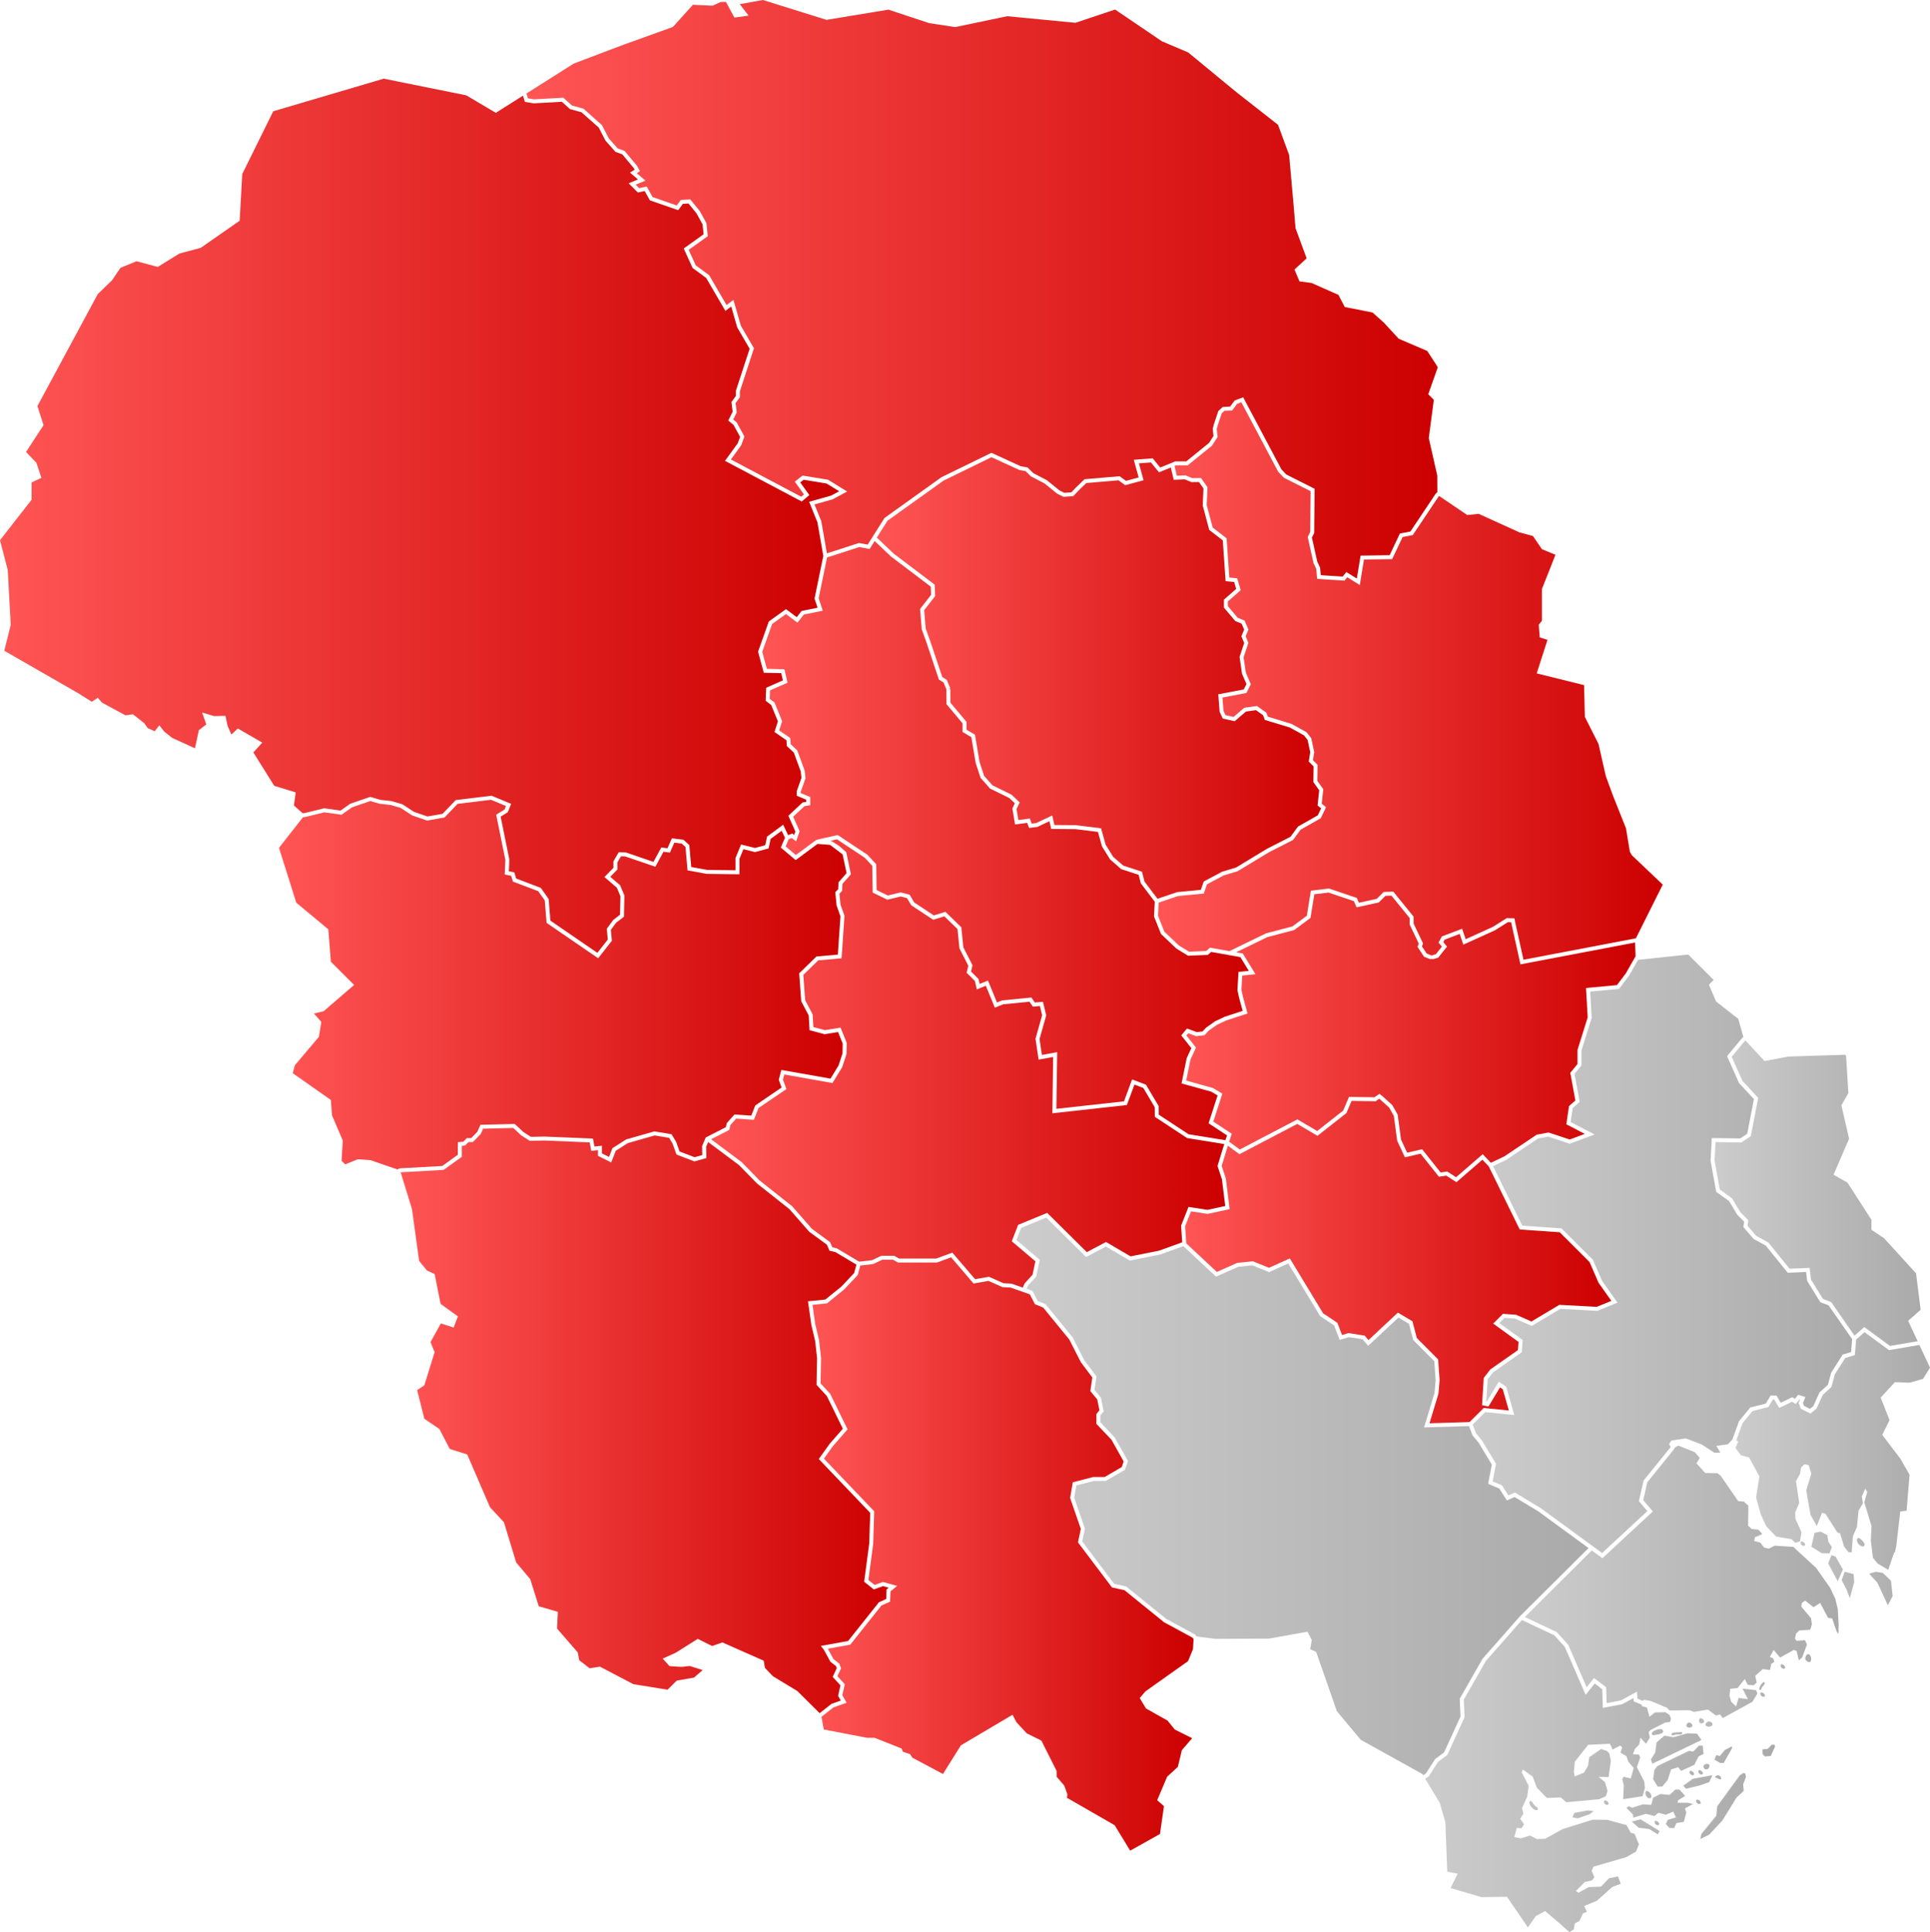 <?xml version="1.0" encoding="UTF-8" standalone="no"?>
<!-- Generator: NordNordWest -->

<svg
   version="1.1"
   id="Vestfold_og_Telemark"
   x="0px"
   y="0px"
   width="728.033"
   height="729.021"
   viewBox="0 0 728.033 729.021"
   enable-background="new 0 0 964.552 795.71"
   xml:space="preserve"
   sodipodi:docname="Øvre Telemark.svg"
   inkscape:version="1.1.2 (b8e25be833, 2022-02-05)"
   xmlns:inkscape="http://www.inkscape.org/namespaces/inkscape"
   xmlns:sodipodi="http://sodipodi.sourceforge.net/DTD/sodipodi-0.dtd"
   xmlns:xlink="http://www.w3.org/1999/xlink"
   xmlns="http://www.w3.org/2000/svg"
   xmlns:svg="http://www.w3.org/2000/svg"
   xmlns:rdf="http://www.w3.org/1999/02/22-rdf-syntax-ns#"
   xmlns:cc="http://creativecommons.org/ns#"
   xmlns:dc="http://purl.org/dc/elements/1.1/"><defs
   id="defs165"><linearGradient
     id="Gray"><stop
       id="stop955"
       offset="0"
       style="stop-color:#ccc;stop-opacity:1;" /><stop
       id="stop957"
       offset="1"
       style="stop-color:#aaa;stop-opacity:1;" /></linearGradient><linearGradient
     id="Red"><stop
       style="stop-color:#f55;stop-opacity:1;"
       offset="0"
       id="stop76788" /><stop
       style="stop-color:#c00;stop-opacity:1;"
       offset="1"
       id="stop76790" /></linearGradient><linearGradient
     inkscape:collect="always"
     xlink:href="#Gray"
     id="linearGradient1151"
     gradientUnits="userSpaceOnUse" /><linearGradient
     inkscape:collect="always"
     xlink:href="#Gray"
     id="linearGradient1153"
     x1="578.803"
     y1="701.428"
     x2="710.814"
     y2="701.428"
     gradientUnits="userSpaceOnUse" /><linearGradient
     inkscape:collect="always"
     xlink:href="#Gray"
     id="linearGradient1155"
     x1="616.4"
     y1="629.722"
     x2="734.783"
     y2="629.722"
     gradientUnits="userSpaceOnUse" /><linearGradient
     inkscape:collect="always"
     xlink:href="#Gray"
     id="linearGradient1159"
     x1="695.836"
     y1="585.419"
     x2="769.242"
     y2="585.419"
     gradientUnits="userSpaceOnUse" /><linearGradient
     inkscape:collect="always"
     xlink:href="#Gray"
     id="linearGradient1161"
     x1="687.977"
     y1="481.484"
     x2="765.703"
     y2="481.484"
     gradientUnits="userSpaceOnUse" /><linearGradient
     inkscape:collect="always"
     xlink:href="#Gray"
     id="linearGradient1163"
     x1="596.732"
     y1="504.34"
     x2="739.873"
     y2="504.34"
     gradientUnits="userSpaceOnUse" /><linearGradient
     inkscape:collect="always"
     xlink:href="#Red"
     id="linearGradient1175"
     x1="347.693"
     y1="617.603"
     x2="491.457"
     y2="617.603"
     gradientUnits="userSpaceOnUse" /><linearGradient
     inkscape:collect="always"
     xlink:href="#Red"
     id="linearGradient1177"
     x1="488.252"
     y1="507.062"
     x2="649.035"
     y2="507.062"
     gradientUnits="userSpaceOnUse" /><linearGradient
     inkscape:collect="always"
     xlink:href="#Gray"
     id="linearGradient1179"
     x1="424.648"
     y1="595.88"
     x2="640.434"
     y2="595.88"
     gradientUnits="userSpaceOnUse" /><linearGradient
     inkscape:collect="always"
     xlink:href="#Red"
     id="linearGradient1181"
     x1="371.955"
     y1="287.106"
     x2="539.561"
     y2="287.106"
     gradientUnits="userSpaceOnUse" /><linearGradient
     inkscape:collect="always"
     xlink:href="#Red"
     id="linearGradient1183"
     x1="41.209"
     y1="225.899"
     x2="357.766"
     y2="225.899"
     gradientUnits="userSpaceOnUse" /><linearGradient
     inkscape:collect="always"
     xlink:href="#Red"
     id="linearGradient1185"
     x1="146.461"
     y1="402.797"
     x2="360.561"
     y2="402.797"
     gradientUnits="userSpaceOnUse" /><linearGradient
     inkscape:collect="always"
     xlink:href="#Red"
     id="linearGradient1187"
     x1="488.662"
     y1="421.757"
     x2="658.189"
     y2="421.757"
     gradientUnits="userSpaceOnUse" /><linearGradient
     inkscape:collect="always"
     xlink:href="#Red"
     id="linearGradient1189"
     x1="478.037"
     y1="288.236"
     x2="668.441"
     y2="288.236"
     gradientUnits="userSpaceOnUse" /><linearGradient
     inkscape:collect="always"
     xlink:href="#Red"
     id="linearGradient1191"
     x1="328.736"
     y1="348.466"
     x2="512.283"
     y2="348.466"
     gradientUnits="userSpaceOnUse" /><linearGradient
     inkscape:collect="always"
     xlink:href="#Red"
     id="linearGradient1193"
     x1="309.424"
     y1="432.536"
     x2="503.393"
     y2="432.536"
     gradientUnits="userSpaceOnUse" /><linearGradient
     inkscape:collect="always"
     xlink:href="#Red"
     id="linearGradient1195"
     x1="192.34"
     y1="567.264"
     x2="376.434"
     y2="567.264"
     gradientUnits="userSpaceOnUse" /><linearGradient
     inkscape:collect="always"
     xlink:href="#Red"
     id="linearGradient1197"
     x1="239.793"
     y1="140.443"
     x2="583.58"
     y2="140.443"
     gradientUnits="userSpaceOnUse" /></defs><sodipodi:namedview
   pagecolor="#ffffff"
   bordercolor="#666666"
   borderopacity="1"
   objecttolerance="10"
   gridtolerance="10"
   guidetolerance="10"
   inkscape:pageopacity="0"
   inkscape:pageshadow="2"
   inkscape:window-width="1920"
   inkscape:window-height="991"
   id="namedview163"
   showgrid="false"
   inkscape:zoom="0.83888447"
   inkscape:cx="511.98945"
   inkscape:cy="364.1741"
   inkscape:window-x="-9"
   inkscape:window-y="-9"
   inkscape:window-maximized="1"
   inkscape:current-layer="layer4"
   fit-margin-top="0"
   fit-margin-left="0"
   fit-margin-right="0"
   fit-margin-bottom="0"
   inkscape:pagecheckerboard="0" />
















































































<g
   inkscape:groupmode="layer"
   id="layer4"
   inkscape:label="MAIN"
   style="display:inline;opacity:1"
   transform="translate(-41.209,-31.309)"><g
     transform="matrix(1.284,0,0,1.284,-21.592,-328.901)"
     id="layer1"
     inkscape:label="Layer 1"
     style="fill:url(#linearGradient1151);fill-opacity:1" /><path
     style="display:inline;opacity:1;fill:url(#linearGradient1153);fill-opacity:1;stroke:none;stroke-width:1px;stroke-linecap:butt;stroke-linejoin:miter;stroke-opacity:1"
     d="m 615.303,642.525 -13.646,15.5 -8.293,14.549 0.295,6.627 -6.521,14.256 -3.451,2.549 -3.537,5.529 -1.346,0.832 5.529,9.174 2.098,7.346 0.705,18.568 3.943,0.773 -2.699,5.398 11.695,3.447 9.596,-0.148 7.887,11.549 2.971,-4.262 3.535,-1.891 5.648,4.805 3.555,3.203 1.615,-1.129 0.387,-2.242 1.732,-0.885 1.309,-2.861 1.496,-0.643 -1.01,-2.188 4.74,-1.924 5.91,-5.262 3.127,-1.172 -1.033,-2.783 -3.375,0.719 -3.057,3.148 -4.57,0.158 -3.91,2.129 -0.963,-0.662 3.398,-3.41 2.68,-0.564 0.895,-1.205 -1.021,-2.432 0.645,-1.545 12.428,-3.607 3.678,-2.119 1.074,-2.734 -1.658,-3.945 -1.422,-0.416 -1.625,-2.879 -7.225,-1.984 -5.516,-0.047 -11.371,3.562 -6.557,3.635 -3.164,0.107 -2.508,-1.318 -3.6,1.066 -2.369,-0.51 0.936,-3.443 1.77,0.174 1,-1.562 -1.479,-2.057 1.219,-1.922 -0.541,-2.104 1.963,-4.293 0.559,-4.139 -2.645,-5.07 0.436,-1.072 3.727,2.695 1.562,4.178 3.768,3.863 5.271,-0.184 2.055,1.809 12.4,-1.139 2.537,-1.137 0.631,-2.014 -0.932,-3.258 -2.42,-2.029 3.76,0.092 0.836,-6.125 -0.566,-2.803 -0.85,-0.904 -2.258,-0.752 -4.465,3.094 -0.473,3.299 -1.551,2.521 -3.473,1.414 -0.297,-1.752 0.336,-3.783 5.061,-6.389 8.191,-0.402 1.018,2.199 2.879,-1.51 0.729,0.678 -0.637,2.016 2.279,1.334 0.652,1.977 2.055,2.488 -1.119,3.904 -2.732,-0.645 -0.455,0.945 0.562,2.289 -0.238,5.25 7.346,-1.141 0.877,-3.219 -0.275,-2.336 -2.756,-5.404 1.26,-3.705 -0.504,-1.035 -2.236,-0.148 0.748,-2.033 1.592,-1.584 0.49,-2.602 2.074,2.289 1.443,-2.279 -0.428,-2.105 0.568,-0.719 5.604,-2.883 1.879,-0.234 0.369,-1.229 -0.539,-1.379 -1.588,-1.096 -3.938,0.113 -2.076,1.631 -0.936,-3.498 -1.898,-0.508 -0.105,-0.566 -2.984,-1.248 -0.096,-1.229 -4.268,2.316 -7.289,1.377 -0.217,-7.041 -2.838,-2.156 -3.428,4.246 -7.848,-18.047 -3.961,-4.387 z m 63.084,38.66 c -0.124,-0.008 -0.244,0.011 -0.354,0.06 -0.475,0.217 -0.863,1.038 -0.561,1.465 0.393,0.555 1.599,0.464 2.039,-0.055 0.2,-0.236 0.067,-0.677 -0.127,-0.918 -0.226,-0.28 -0.627,-0.53 -0.998,-0.553 z m -10.85,2.482 c -0.864,-0.028 -2.032,0.406 -2.674,0.844 -0.355,0.242 -0.739,0.798 -0.533,1.176 0.197,0.362 0.814,0.248 1.221,0.182 1.121,-0.183 3.33,-0.454 3.035,-1.551 -0.121,-0.45 -0.53,-0.633 -1.049,-0.65 z m 7.719,1.127 c -0.284,-0.009 -0.624,0.044 -0.857,0.06 -0.935,0.065 -2.818,-0.04 -2.668,0.885 0.092,0.567 1.154,0.074 1.723,-0.002 0.795,-0.106 2.357,0.173 2.324,-0.629 -0.01,-0.234 -0.237,-0.305 -0.521,-0.314 z m 2.424,0.471 -5.229,1.467 -3.42,-0.592 -2.961,2.568 -0.457,3.771 -1.662,2.641 0.521,1.635 18.57,-8.986 -1.725,-2.402 z m 32.875,4.266 -1.057,0.041 -1.469,1.574 -1.99,0.182 0.066,1.754 0.854,0.916 2.219,-0.186 1.637,-3.586 z m -27.082,0.344 -1.408,0.045 -2.094,2.189 -1.729,-0.195 -11.857,5.721 -1.121,1.438 -0.465,3.541 1.74,2.764 1.756,-0.062 2.02,-2.531 1.271,-3.922 2.672,-0.799 1.1,1.371 4.967,-2.279 1.645,-3.24 1.852,-0.877 z m 11.033,0.301 -2.662,1.385 -1.893,2.275 -1.324,-0.369 -0.682,1.748 2.17,1.242 1.314,-0.045 3.18,-5.582 z m -9.322,6.607 c -0.495,-0.002 -1.057,0.232 -1.303,0.584 -0.239,0.343 -0.048,0.942 0.256,1.229 0.3,0.283 0.872,0.398 1.223,0.182 0.51,-0.315 0.945,-1.251 0.559,-1.709 -0.166,-0.197 -0.438,-0.284 -0.734,-0.285 z m -2.877,2.371 c -0.12,-0.002 -0.232,0.031 -0.322,0.109 -0.316,0.274 -0.048,0.942 0.256,1.229 0.3,0.283 0.93,0.471 1.223,0.182 0.22,-0.217 0.067,-0.677 -0.127,-0.918 -0.226,-0.28 -0.669,-0.595 -1.029,-0.602 z m -3.32,0.264 c -0.12,-0.002 -0.23,0.031 -0.32,0.109 -0.316,0.274 -0.048,0.94 0.256,1.227 0.3,0.283 0.93,0.473 1.223,0.184 0.22,-0.217 0.067,-0.679 -0.127,-0.92 -0.226,-0.28 -0.671,-0.593 -1.031,-0.6 z m 19.748,0.857 -1.26,0.871 -8.51,11.682 -0.344,3.539 -5.627,6.879 -0.396,1.902 3.344,-1.65 4.971,-5.33 5.328,-8.65 2.725,-2.557 -0.201,-2.465 1.072,-2.85 -0.281,-1.281 z m -9.525,0.777 c -0.12,-0.002 -0.233,0.029 -0.324,0.107 -0.319,0.274 -1.446,0.678 -0.059,0.965 0.403,0.083 1.135,0.794 1.539,0.445 0.234,-0.202 0.067,-0.677 -0.127,-0.918 -0.226,-0.28 -0.668,-0.593 -1.029,-0.6 z m -2.057,0.018 -7.428,1.383 -3.549,2.568 1,1.16 5.295,-1.275 3.479,-1.238 z m -13.891,5.361 -2.273,2.078 -3.416,-0.352 -2.764,1.387 -0.727,2.729 -3.059,-0.24 -4.178,1.312 -1.188,-0.615 -0.924,0.691 2.432,2.389 0.162,1.279 4.76,-1.461 3.199,0.84 1.479,-1.229 2.838,0.727 2.775,-1.156 1.02,2.199 -3.139,0.932 -0.648,1.547 1.338,1.484 1.77,0.051 0.865,-1.904 2.805,-0.459 0.928,-3.547 -0.52,-1.521 3.062,-1.672 -2.082,-0.463 -3.752,-0.004 0.195,-0.939 2.643,-1.611 L 674.783,706.5 Z m -10.781,0.574 c -0.157,-0.004 -0.302,0.049 -0.42,0.18 -0.412,0.456 -0.061,1.567 0.336,2.045 0.391,0.471 1.212,0.785 1.594,0.303 0.287,-0.362 0.089,-1.129 -0.164,-1.529 -0.295,-0.466 -0.875,-0.987 -1.346,-0.998 z m 18.982,3.266 c -0.12,-0.002 -0.232,0.029 -0.322,0.107 -0.316,0.274 -0.046,0.942 0.258,1.229 0.3,0.283 0.93,0.471 1.223,0.182 0.22,-0.217 0.067,-0.677 -0.127,-0.918 -0.226,-0.28 -0.67,-0.593 -1.031,-0.6 z m -34.758,0.309 c -0.12,-0.002 -0.23,0.031 -0.32,0.109 -0.316,0.274 -0.048,0.94 0.256,1.227 0.3,0.283 0.93,0.473 1.223,0.184 0.22,-0.217 0.067,-0.679 -0.127,-0.92 -0.226,-0.28 -0.671,-0.593 -1.031,-0.6 z m -28.088,0.207 c -0.072,-0.003 -0.147,0.016 -0.225,0.059 -0.654,0.362 -0.033,1.62 0.443,2.195 0.562,0.68 1.918,1.706 2.451,1.002 0.444,-0.586 -0.862,-1.194 -1.355,-1.738 -0.416,-0.458 -0.808,-1.495 -1.314,-1.518 z m 21.588,3.557 -5.105,0.928 -0.762,1.674 2.006,0.398 4.516,-1.568 1.48,-1.184 z m 19.834,3.359 -3.287,0.859 2.633,2.328 3.928,0.473 3.229,2.006 0.713,-1.232 z m 5.777,0.576 c -0.12,-0.002 -0.232,0.029 -0.322,0.107 -0.316,0.274 -0.046,0.942 0.258,1.229 0.3,0.283 0.928,0.471 1.221,0.182 0.22,-0.217 0.069,-0.677 -0.125,-0.918 -0.226,-0.28 -0.671,-0.593 -1.031,-0.6 z"
     id="path2625"
     inkscape:connector-curvature="0"><title
       id="title2731">Kragerø</title></path><path
     style="display:inline;opacity:1;fill:url(#linearGradient1155);fill-opacity:1;stroke:none;stroke-width:1px;stroke-linecap:butt;stroke-linejoin:miter;stroke-opacity:1"
     d="m 674.346,576.711 -1.258,0.621 -0.668,1.068 -9.842,12.168 -1.508,6.717 3.629,4.26 -19.043,17.637 -3.996,-2.924 -25.26,25.125 12.039,5.672 4.328,4.793 6.957,16.002 2.791,-3.453 4.564,3.469 0.186,6.004 5.334,-1.008 6.096,-3.309 0.201,2.621 1.996,0.834 0.492,-0.395 2.393,0.404 6.234,2.604 1.02,1.027 7.512,-0.109 1.666,0.637 5.246,-0.887 3.014,2.246 1.516,-0.4 1.098,1.369 11.162,-6.141 1.887,-3.117 -0.512,-1.275 -5.104,-0.582 2.051,3.984 -3.529,-0.471 -0.947,3.205 -1.82,-1.703 -0.662,-2.33 0.258,-2.584 2.805,-0.334 2.697,-3.383 1.133,2.195 2.234,0.156 1.137,-0.982 -0.561,-2.561 2.848,-2.574 2.709,0.379 0.498,-2.357 1.148,-0.744 -0.393,-1.275 -1.312,-0.555 1.434,-2.629 2.443,2.85 5.176,-2.877 1.074,0.426 0.826,3.498 1.254,-1.102 1.818,-4.875 -0.76,-1.613 -3.154,0.229 -0.613,-0.805 0.4,-1.902 1.242,-1.213 4.098,-0.256 0.633,-2.02 -0.312,-2.334 -3.67,-4.344 0.18,-1.414 1.26,-0.873 3.139,2.482 2.523,-1.617 3.014,5.662 1.533,0.178 c 3.114,9.975 2.185,3.957 2.438,2.617 l -0.34,-6.215 -0.953,-3.85 -1.902,-4.039 -5.307,-7.568 -8.611,-7.924 -7.053,-0.463 -2.188,1.125 -1.77,-0.404 -1.449,-1.879 -2.314,-0.627 0.305,-1.416 2.793,-1.162 -1.445,-1.664 -2.598,-0.266 -1.33,-1.238 0.092,-7.531 -1.701,-1.576 -2.115,-0.158 -6.676,-9.646 -1.199,-0.898 -4.578,-0.074 -3.299,-3.654 1.223,-2.041 -1.836,-2.16 z m 48.848,78.682 c -0.533,0.101 -0.964,0.944 -1.012,1.514 -0.038,0.451 0.304,0.921 0.678,1.176 0.34,0.232 0.941,0.484 1.221,0.182 0.667,-0.719 0.302,-2.641 -0.652,-2.867 -0.079,-0.019 -0.158,-0.017 -0.234,-0.004 z m -9.857,3.83 c -0.12,-0.002 -0.232,0.029 -0.322,0.107 -0.316,0.274 -0.046,0.942 0.258,1.229 0.3,0.283 0.928,0.471 1.221,0.182 0.22,-0.217 0.069,-0.677 -0.125,-0.918 -0.226,-0.28 -0.671,-0.593 -1.031,-0.6 z m -6.846,6.729 c -0.34,0.063 -0.743,0.544 -0.955,0.852 -0.408,0.594 -1.073,1.831 -0.414,2.123 0.356,0.158 0.498,-0.603 0.701,-0.936 0.379,-0.621 1.494,-1.477 0.953,-1.963 -0.045,-0.041 -0.093,-0.065 -0.145,-0.076 -0.045,-0.01 -0.092,-0.009 -0.141,0 z m -0.781,3.873 c -0.12,-0.002 -0.232,0.029 -0.322,0.107 -0.316,0.274 -0.048,0.942 0.256,1.229 0.3,0.283 0.93,0.471 1.223,0.182 0.22,-0.217 0.067,-0.677 -0.127,-0.918 -0.226,-0.28 -0.669,-0.593 -1.029,-0.6 z m -22.918,9.748 c -0.121,-0.004 -0.235,0.024 -0.332,0.094 -0.46,0.332 -0.399,1.348 0.045,1.701 0.382,0.303 1.152,0.107 1.434,-0.291 0.179,-0.252 0.067,-0.677 -0.127,-0.918 -0.226,-0.28 -0.655,-0.575 -1.02,-0.586 z m 3.191,1.217 c -0.125,-0.01 -0.249,-3.5e-4 -0.363,0.035 -0.546,0.167 -1.265,0.876 -1.008,1.387 0.373,0.74 1.939,0.646 2.486,0.023 0.204,-0.232 0.069,-0.677 -0.125,-0.918 -0.226,-0.28 -0.616,-0.496 -0.99,-0.527 z"
     id="path2719"
     inkscape:connector-curvature="0"><title
       id="title2745">Bamble</title></path><path
     style="display:inline;opacity:1;fill:url(#linearGradient1159);fill-opacity:1;stroke:none;stroke-width:1px;stroke-linecap:butt;stroke-linejoin:miter;stroke-opacity:1"
     d="m 744.535,533.906 -3.17,2.803 -0.459,5.832 -3.629,1.104 -3.936,6.182 -1.271,4.75 -3.246,2.947 -2.375,5.197 -2.285,1.904 -3.668,-1.834 -0.793,-2.186 0.531,-1.279 -0.203,-0.061 -1.434,1.752 -1.393,-0.869 -4.834,2.338 -1.91,-3.184 h -0.484 l -1.717,2.863 -5.982,1.494 -3.758,4.596 -2.367,6.529 0.775,0.32 -1.092,2.496 2.092,2.754 3.078,0.834 3.887,7.152 -1.248,7.914 1.754,6.396 2.074,4.479 3.732,3.902 5.779,0.98 1.459,1.35 1.74,-0.523 0.578,-3.43 -2.287,-5.09 -0.084,-2.467 1.516,-3.455 -1.227,-8.299 1.547,-2.758 0.387,-2.357 1.244,-1.229 1.654,0.305 0.934,3.254 -1.889,6.285 1.609,9.23 2.379,4.262 1.938,-4.99 1.303,0.297 4.469,7.023 1.07,0.426 1.588,5.111 1.596,1.943 1.168,0.084 0.492,-6.127 1.52,-3.457 0.607,-6.143 1.643,-2.826 -0.422,-2.494 1.307,-2.988 0.746,1.271 -1.115,3.908 2.738,8.961 -0.277,5.408 0.791,6.521 1.803,2.215 3.969,2.328 2.271,-6.547 0.236,0.016 0.531,-2.416 1.506,-13.045 2.383,-0.299 1.129,-13.557 -3.459,-6.051 -6.852,-9.027 2.76,-5.518 -3.35,-8.521 5.377,-5.832 5.525,0.209 5.076,-1.451 2.631,-4.209 -4,-8.584 -11.465,1.961 z m -16.504,75.266 -2.33,0.428 -1.215,5.236 3.939,2.488 2.908,0.043 0.887,-2.354 -1.367,-2.191 -0.314,-2.334 z m 14.223,2.383 c -0.116,-0.006 -0.226,0.021 -0.318,0.098 -0.58,0.48 -0.131,1.662 0.363,2.23 0.485,0.558 1.632,1.214 2.117,0.656 0.579,-0.666 -0.475,-1.8 -1.127,-2.395 -0.266,-0.242 -0.686,-0.57 -1.035,-0.59 z m -21.385,1.307 c -0.12,-0.002 -0.232,0.031 -0.322,0.109 -0.316,0.274 -0.046,0.94 0.258,1.227 0.3,0.283 0.928,0.473 1.221,0.184 0.22,-0.217 0.069,-0.679 -0.125,-0.92 -0.226,-0.28 -0.67,-0.593 -1.031,-0.6 z m 11.227,5.205 -1.266,3.078 3.605,6.725 1.957,-4.43 -2.752,-4.84 z m 4.969,6.23 -1.152,3.168 1.852,3.535 1.236,3.285 1.639,-6.064 -0.201,-3.045 z m 11.787,0.012 -2.559,0.723 3.098,3.379 3.947,8.521 1.816,-3.449 -0.637,-5.822 -3.127,-2.938 z"
     id="path2770"
     inkscape:connector-curvature="0"><title
       id="title3411">Porsgrunn</title></path><path
     style="display:inline;opacity:1;fill:url(#linearGradient1161);fill-opacity:1;stroke:none;stroke-width:1px;stroke-linecap:butt;stroke-linejoin:miter;stroke-opacity:1"
     d="m 699.617,423.861 -0.803,0.867 -4.375,5.299 4.053,9.084 5.949,6.404 -2.797,14.451 -3.564,2.375 -9.727,-0.141 -0.377,6.986 1.98,10.918 4.615,3.318 3.143,5.234 3.012,3.012 -0.301,2.107 3.242,3.785 4.6,2.521 7.998,9.889 7.572,-0.309 0.504,4.375 4.518,7.34 3.088,1.174 8.83,12.674 3.67,-3.246 9.705,7.127 10.432,-1.783 -3.584,-7.695 4.703,-4.152 -1.723,-13.762 -12.068,-13.252 -4.756,-3.17 -0.002,-3.777 -9.055,-14.045 -5.246,-2.943 5.869,-13.592 -2.9,-12.605 2.625,-4.592 -0.867,-14.145 -0.402,-0.334 -21.334,0.668 -9.02,1.693 z"
     id="path2766"
     inkscape:connector-curvature="0"><title
       id="title2786">Siljan</title></path><path
     style="display:inline;opacity:1;fill:url(#linearGradient1163);fill-opacity:1;stroke:none;stroke-width:1px;stroke-linecap:butt;stroke-linejoin:miter;stroke-opacity:1"
     d="m 694.662,574.492 2.533,-6.988 4.236,-5.178 5.861,-1.465 1.834,-3.059 h 2.182 l 1.643,2.736 4.346,-2.104 0.975,0.611 1.232,-1.506 2.756,0.828 -0.947,2.273 0.391,1.074 2.254,1.127 1.27,-1.057 2.361,-5.168 3.148,-2.857 1.217,-4.545 4.357,-6.846 3.18,-0.967 0.383,-4.85 -8.893,-12.764 -3.131,-1.193 -4.959,-8.057 -0.383,-3.322 -6.934,0.283 -8.287,-10.244 -4.58,-2.512 -3.863,-4.508 0.291,-2.037 -2.611,-2.613 -3.078,-5.127 -4.855,-3.492 -2.121,-11.688 0.465,-8.602 10.703,0.156 2.654,-1.77 2.533,-13.088 -5.6,-6.029 -4.533,-10.16 4.992,-6.049 1.143,-1.234 -1.896,-6.777 -8.398,-6.594 -2.695,-6.299 1.799,-1.801 -9.596,-9.596 -0.002,0.002 -18.91,2.004 -3.389,5.947 -3.818,5.029 -10.859,1 0.561,9.926 -3.857,12.307 v 5.631 l -2.613,3.195 1.939,10.586 -2.629,2.318 -0.771,5.27 9.021,4.678 -9.383,3.494 -8.064,-2.688 -3.803,0.68 -12.053,8.086 -4.99,2.365 11.021,22.467 14.801,1.027 11.848,11.846 3.43,7.906 5.828,8.256 -7.578,3.105 -13.967,-0.758 -10.795,6.447 -6.232,-2.742 -4.043,-0.289 -1.947,1.949 8.805,6.395 -0.355,4.619 -10.814,7.576 -2.051,2.652 -0.529,8.525 0.109,0.021 4.639,-7.678 2.799,1.939 3.043,10.648 -10.965,-1.109 -4.73,4.682 1.264,3.328 2.178,2.611 5.359,8.881 -1.273,6.645 3.506,1.484 2.441,3.797 2.434,-1.08 9.689,5.844 19.697,14.404 0.709,0.518 2.809,2.053 17.078,-15.818 -3.182,-3.734 1.75,-7.791 10.006,-12.367 0.201,-0.32 -0.592,-1.088 0.887,-1.322 5.4,-0.814 6.027,2.299 4.803,3.125 2.229,-0.068 -1.498,-2.535 4.305,-0.578 z"
     id="path2764"
     inkscape:connector-curvature="0"><title
       id="title2784">Skien</title></path><path
     style="display:inline;opacity:1;fill:url(#linearGradient1175);fill-opacity:1;stroke:none;stroke-width:1px;stroke-linecap:butt;stroke-linejoin:miter;stroke-opacity:1"
     d="m 491.457,649.654 -0.416,-0.492 -10.73,-5.812 -14.91,-12.078 -4.746,-1.07 -12.814,-16.984 1.076,-5.078 -4.043,-11.68 1.016,-5.916 7.715,-1.992 h 4.316 l 6.445,-3.756 0.705,-2.115 -4.59,-8.176 -5.689,-5.996 v -3.711 l 1.145,-1.432 -0.828,-4.076 -2.605,-3.154 0.752,-5.119 -4.35,-5.799 -4.34,-8.531 -9.873,-12.082 -3.076,-1.23 -1.941,-3.73 -7.264,-2.566 -3.029,-0.15 -5.316,-2.363 -5.621,0.988 -8.457,-9.879 -5.332,1.965 H 379.924 L 378.125,506.588 H 374 l -3.408,1.629 -4.867,0.557 -0.967,3.588 -5.111,5.422 -6.512,5.271 -5.441,0.543 1.051,7.336 1.418,5.971 0.756,6.725 -0.174,9.6 3.625,3.939 6.559,13.408 -5.553,6.346 -3.365,4.711 18.979,19.869 -0.404,12.332 -1.805,13.576 2.34,1.871 3.129,-1.139 5.369,1.504 -2.504,2.051 -0.156,3.873 -3.256,1.465 -11.756,14.773 -8.471,1.52 2.121,3.906 2.246,1.764 0.623,1.762 -1.371,2.941 2.787,3.031 -0.945,4.139 1.635,2.844 -4.967,1.76 -4.199,3.291 -0.322,0.277 0.857,4.762 16.344,3.148 h 2.848 L 381.326,691 l 0.451,1.199 2.697,0.9 0.9,1.35 11.543,6.146 6.748,-10.795 19.49,-11.545 1.5,2.85 3.898,4.197 5.469,2.68 5.756,11.459 0.019,2.203 2.85,3.299 1.199,3.299 -0.15,1.35 17.992,10.346 5.848,9.596 11.244,-6.299 1.498,-10.494 -2.549,-2.248 3.75,-8.848 4.047,-3.746 1.5,-6.297 3.898,-4.5 -6.559,-3.273 -2.725,-3.363 -8.152,-4.594 -2.355,-3.912 2.135,-2.52 16.105,-11.42 1.848,-4.539 z"
     id="path2545"
     inkscape:connector-curvature="0"><title
       id="title2778">Nissedal</title></path><path
     style="display:inline;opacity:1;fill:url(#linearGradient1177);fill-opacity:1;stroke:none;stroke-width:1px;stroke-linecap:butt;stroke-linejoin:miter;stroke-opacity:1"
     d="m 488.686,500.41 11.539,10.773 7.648,-3.4 5.93,-0.623 6.094,2.467 7.863,-3.547 12.545,20.707 5.389,3.592 1.762,4.605 2.457,-0.736 6.068,0.957 1.447,1.691 11.09,-10.363 5.484,3.258 1.656,6.32 8.051,8.08 0.551,7.816 -0.434,5.09 -3.381,11.186 15.094,-0.457 5.371,-5.316 9.467,0.957 -2.287,-8.004 -1.047,-0.725 -4.361,7.221 -2.42,-0.504 0.637,-10.281 2.473,-3.197 10.42,-7.301 0.238,-3.076 -9.551,-6.932 3.676,-3.678 4.984,0.355 5.764,2.535 10.523,-6.283 14.086,0.764 5.523,-2.262 -4.832,-6.846 -3.379,-7.787 -11.248,-11.246 -15.102,-1.047 -11.684,-23.822 -2.391,-2.508 -9.803,8.484 -3.826,-2.467 -2.775,0.412 -6.932,-8.701 -5.906,1.361 -2.9,-6.234 -0.463,-3.391 -0.801,-5.967 -1.779,-3.158 -3.697,-3.344 -0.428,0.295 -0.971,0.668 -9.061,-0.145 -1.953,4.598 -10.916,8.578 -7.631,-4.49 -21.807,11.422 -4.363,-3.193 -2.34,7.635 1.576,4.729 1.424,11.562 -8.311,1.795 -6.252,-0.965 -2.234,5.652 z"
     id="path2638"
     inkscape:connector-curvature="0"><title
       id="title2747">Nome</title></path><path
     style="display:inline;opacity:1;fill:url(#linearGradient1179);fill-opacity:1;stroke:none;stroke-width:1px;stroke-linecap:butt;stroke-linejoin:miter;stroke-opacity:1"
     d="m 578.027,701.082 1.041,-0.643 3.504,-5.475 3.361,-2.484 6.209,-13.574 -0.297,-6.697 8.582,-15.059 14.139,-16.059 25.867,-25.73 -18.936,-13.846 -8.963,-5.406 -2.895,1.287 -2.887,-4.492 -4.195,-1.773 1.393,-7.271 -5.004,-8.291 -2.264,-2.717 -1.338,-3.52 -16.939,0.514 3.938,-13.033 0.41,-4.814 -0.502,-7.145 -7.941,-7.971 -1.604,-6.117 -3.988,-2.367 -11.412,10.662 -2.107,-2.459 -5.184,-0.818 -3.465,1.039 -2.086,-5.461 -5.271,-3.512 -12.027,-19.855 -7.238,3.264 -6.342,-2.566 -5.32,0.559 -8.34,3.707 -12.334,-11.514 -8.76,3.17 -11.42,2.283 -9.041,-5.297 -7.463,3.959 -15.033,-14.881 -9.438,3.887 -1.789,4.6 8.779,7.439 -1.334,6.336 -3.059,3.363 -0.531,1.152 1.949,0.869 0.293,0.129 1.943,3.734 2.92,1.168 10.219,12.506 4.354,8.561 4.646,6.193 -0.746,5.078 2.42,2.93 1.045,5.131 -1.256,1.568 v 2.588 l 5.406,5.697 5.006,8.916 -1.094,3.283 -7.283,4.244 h -4.533 l -6.59,1.701 -0.785,4.58 4.053,11.709 -1.021,4.818 12.072,16 4.551,1.027 15.076,12.211 10.857,5.881 0.621,0.734 6.959,0.904 20.451,-0.107 14.367,-2.588 1.65,3.148 -0.6,3.447 2.248,1.051 7.797,22.338 8.996,10.795 23.238,12.895 z"
     id="path2636"
     inkscape:connector-curvature="0"><title
       id="title2780">Drangedal</title></path><path
     style="display:inline;opacity:1;fill:url(#linearGradient1181);fill-opacity:1;stroke:none;stroke-width:1px;stroke-linecap:butt;stroke-linejoin:miter;stroke-opacity:1"
     d="m 415.221,203.809 -18.066,8.812 -21.195,15.17 -4.004,6.35 6.33,6.006 15.498,11.734 0.174,4.33 -4.133,5.314 0.559,6.865 1.754,4.889 4.5,13.438 1.715,1.109 1.293,3.119 -0.689,0.285 0.746,-0.002 0.018,5.176 6.07,7.254 v 2.953 l 3.189,1.885 1.725,10.262 1.725,5.277 3.17,3.566 7.197,3.537 3.049,2.908 -1.186,2.49 0.691,4.156 4.309,-0.574 0.742,1.928 1.668,-0.207 6.061,-2.861 0.816,3.588 8.059,0.066 9.545,1.182 1.74,6.217 2.834,4.555 3.803,3.309 7.057,2.301 0.949,3.717 4.918,6.492 7.418,-2.52 8.932,-0.852 1.084,-3.148 6.881,-3.674 5.307,-1.605 11.678,-7.072 8.855,-4.52 2.803,-3.834 7.484,-4.258 1.27,-2.654 -1.336,-1.068 0.605,-5.75 -2.197,-3.078 0.082,-5.912 -1.834,-1.834 0.561,-3.52 -0.979,-4.611 -1.365,-1.754 -5.311,-2.943 -9.482,-2.887 -0.641,-1.762 -2.676,-1.91 -3.779,0.52 -4.264,3.654 -4.496,-1.012 -1.182,-2.543 -0.504,-6.605 9.619,-1.832 1.012,-2.021 -1.68,-3.916 -0.928,-6.342 1.746,-5.234 -1.047,-2.545 1.035,-2.514 -0.943,-2.238 -2.4,-0.988 -4.293,-5.088 v -2.982 l 4.635,-4.055 -0.76,-2.605 -3.236,-0.309 -1.057,-15.396 -5.115,-3.947 -2.465,-9.24 0.295,-6.393 -1.688,-2.432 -2.885,0.019 -2.504,-1.031 -4.154,0.168 -1.098,-4.641 -4.455,1.816 -3.025,-3.725 -4.549,0.348 1.758,6.373 -6.922,1.863 -2.537,-1.844 -12.15,1.039 -2.854,2.754 -2.086,2.201 -3.658,0.244 -2.387,-1.205 -4.727,-3.826 -5.207,-2.717 -1.939,-1.939 -2.338,-0.426 z"
     id="path2314"
     inkscape:connector-curvature="0"><title
       id="title2410">Hjartdal</title></path><path
     style="display:inline;opacity:1;fill:url(#linearGradient1183);fill-opacity:1;stroke:none;stroke-width:1px;stroke-linecap:butt;stroke-linejoin:miter;stroke-opacity:1"
     d="m 155.34,338.109 0.697,-0.031 7.479,-1.824 6.146,0.879 3.666,-2.59 7.523,-2.586 3.877,1.129 4.137,0.447 4.119,1.205 4.336,2.84 5.131,1.77 5.709,-1.002 4.963,-5.189 13.506,-1.631 7.389,3.059 -1.268,3.166 -2.688,1.656 3.287,16.219 -0.199,4.396 2.059,0.412 0.699,2.326 9.312,3.549 2.949,4.178 0.662,8.17 17.713,12.148 3.939,-5.029 -0.393,-4.053 2.439,-3.328 2.57,-1.986 0.146,-6.965 -1.346,-3.219 -4.688,-4.025 3.4,-3.475 -0.019,-2.432 2.004,-3.436 2.658,0.055 10.455,3.58 2.941,-5.439 2.354,0.293 1.648,-3.748 4.391,0.549 2.189,2.008 0.725,8.266 5.973,1.086 10.723,0.141 v -4.637 l 2.104,-5.084 5.236,1.309 3.869,-1.031 0.711,-3.277 6.055,-4.451 1.885,3.92 1.537,-0.639 0.725,0.543 0.461,-1.303 -2.645,-5.91 5.352,-5.02 1.396,-0.232 v -0.814 l -3.598,-1.5 v -1.678 l 1.785,-5.057 -0.271,-2.438 -2.605,-7.096 -2.635,-2.48 -0.145,-2.182 -4.508,-3.107 1.285,-4.02 -2.52,-6.156 -2.096,-1.611 0.184,-4.904 6.309,-2.787 -0.629,-2.727 -6.574,-0.15 -2.158,-7.963 4.055,-11.389 6.486,-4.654 4.049,3.035 1.816,-2.336 6.039,-1.234 -1.145,-3.438 3.309,-16.1 -2.209,-12.674 -3.135,-7.75 8.225,-2.303 3.109,-1.66 -4.744,-2.922 -8.676,-1.422 -1.273,1 3.434,4.777 -2.867,2.424 -28.947,-15.334 4.793,-6.613 0.896,-2.432 -2.465,-4.52 -2,-1.637 1.666,-3.332 -0.459,-3.668 1.682,-2.293 v -1.973 l 5.18,-15.836 -4.676,-8.035 -2.273,-7.891 -2.203,1.652 -7.242,-12.438 -5.131,-3.773 -3.334,-7.336 7.494,-5.352 -0.389,-3.764 -2.293,-4.154 -3.016,-3.701 -2.115,0.111 -1.766,2.41 -10.688,-3.725 -1.965,-3.51 -2.557,0.568 -3.482,-3.482 3.508,-1.461 -3.014,-2.584 1.77,-1.061 -0.363,-0.654 -4.32,-5.186 -2.535,-0.895 -3.791,-4.264 -2.527,-4.906 -6.512,-5.789 -4.352,-1.201 -3.049,-2.758 -10.561,0.588 -3.389,-0.535 -0.734,-2.348 -10.234,6.475 -11.15,-6.604 -31.129,-6.289 -41.682,12.295 -11.693,23.688 -0.975,17.617 -14.688,10.227 -8.027,2.143 -8.178,5.049 -8.014,-2.125 -6.072,2.475 -3.148,4.678 -5.398,5.217 -22.764,42.252 2.299,7.225 -6.598,10.111 3.898,4.057 1.904,5.711 -3.703,1.711 v 6.523 l -11.92,15.291 2.924,11.246 1.125,20.689 -2.426,9.766 27.826,15.982 5.186,3.264 2.252,-1.516 1.518,1.799 8.914,4.82 2.834,-0.381 4.273,3.373 1.289,1.828 2.641,1.205 1.732,-2.26 1.828,2.34 3.025,2.422 8.6,3.912 1.479,-6.834 2.795,-2.162 -1.574,-4.498 4.498,1.35 4.314,-0.088 0.768,3.689 1.461,3.363 2.436,-2.283 9.215,5.33 -3.352,3.707 7.871,12.594 8.098,2.475 -0.676,4.947 z"
     id="path2312"
     inkscape:connector-curvature="0"><title
       id="title2398">Vinje</title></path><path
     style="display:inline;opacity:1;fill:url(#linearGradient1185);fill-opacity:1;stroke:none;stroke-width:1px;stroke-linecap:butt;stroke-linejoin:miter;stroke-opacity:1"
     d="m 191.176,472.531 0.715,-0.418 16.146,-0.896 5.877,-4.234 v -4.742 l 2.039,-0.188 1.361,-1.359 h 1.623 l 2.33,-2.369 1.197,-2.652 12.914,-0.314 3.363,3.119 2.703,1.738 5.273,-0.102 18.164,0.754 0.572,3.012 2.809,-0.312 v 2.893 l 2.695,1.348 1.273,-3.311 5.186,-3.299 10.631,-3.039 6.502,1.084 1.736,2.902 1.279,3.605 5.662,2.158 2.902,-0.812 -0.072,-3.383 1.367,-3.248 7.568,-3.873 0.395,-1.58 2.885,-3.225 6.332,0.434 1.512,-3.85 9.924,-6.76 -1.062,-2.912 0.973,-3.725 18.535,3.289 3.043,-4.959 1.502,-4.578 0.068,-3.684 -1.752,-4.361 -5.043,0.818 -5.713,-1.512 -0.318,-5.562 -2.811,-5.324 -0.777,-10.57 6.512,-6.352 8.064,-0.709 0.982,-14.451 -1.459,-4.086 -0.488,-5.033 1.084,-1.084 0.148,-2.637 3.031,-3.465 -1.492,-7.057 -4.744,-3.592 -4.721,-0.363 -8.246,6.109 -5.615,-4.738 1.582,-3.697 -1.262,-2.623 -4.141,3.045 -0.785,3.619 -5.129,1.365 -4.357,-1.088 -1.494,3.611 v 5.859 l -12.367,-0.162 -7.221,-1.312 -0.775,-8.826 -1.406,-1.289 -2.807,-0.352 -1.65,3.748 -2.443,-0.305 -3.057,5.654 -11.436,-3.916 -1.545,-0.031 -1.352,2.318 0.021,2.639 -2.713,2.771 3.744,3.215 1.604,3.84 -0.168,7.998 -2.971,2.295 -1.975,2.695 0.395,4.082 -5.178,6.611 -19.461,-13.352 -0.688,-8.473 -2.449,-3.469 -9.576,-3.648 -0.652,-2.17 -2.438,-0.488 0.25,-5.498 -3.459,-17.064 3.158,-1.945 0.531,-1.33 -5.654,-2.34 -12.584,1.518 -4.932,5.156 -6.576,1.156 -5.674,-1.957 -4.305,-2.82 -3.779,-1.105 -4.133,-0.447 -3.549,-1.031 -6.869,2.361 -3.98,2.809 -6.449,-0.922 -7.338,1.791 -0.721,0.033 -9.07,11.58 6.521,20.691 12.088,10.062 0.955,12.201 8.771,8.771 -11.469,9.896 -3.678,0.896 2.777,3.15 -0.9,5.623 -9.068,10.73 -0.826,2.988 14.393,10.119 0.451,5.848 4.047,9.445 -0.449,7.646 1.35,1.35 4.719,-1.902 4.832,0.316 z"
     id="path2310"
     inkscape:connector-curvature="0"><title
       id="title2414">Tokke</title></path><path
     style="display:inline;opacity:1;fill:url(#linearGradient1187);fill-opacity:1;stroke:none;stroke-width:1px;stroke-linecap:butt;stroke-linejoin:miter;stroke-opacity:1"
     d="m 657.982,386.904 -43.23,8.242 -3.521,-15.9 -1.23,-0.027 -4.9,3.092 -11.91,5.398 -1.348,-4.047 -5.67,2.143 -0.514,0.941 1.395,1.707 -3.314,4.148 -1.764,0.551 -1.5,-0.039 -2.104,-0.869 -2.445,-3.689 0.467,-1.244 -3.436,-7.197 v -2.434 l -6.865,-8.459 -2.283,0.082 -2.475,2.475 -8.406,1.855 -1,-2.336 -9.588,-3.242 L 537,368.707 l -1.439,8.922 -6.135,4.561 -10.141,2.674 -11.787,5.73 1.318,0.236 0.865,0.152 v 0.002 l 0.332,0.059 4.799,7.82 -4.996,0.5 -0.312,5.402 0.605,2.75 1.686,6.162 -7.984,2.613 -3.477,1.629 -3.123,2.189 -1.66,1.787 -3.119,0.346 -2.992,-1.115 -0.699,0.846 3.625,4.582 -2.082,4.484 -1.621,7.963 10.084,2.801 3.559,2.135 -3.412,10.535 6.961,4.592 -0.99,2.996 4.02,2.943 21.717,-11.375 7.469,4.393 9.809,-7.707 2.195,-5.172 9.592,0.152 0.408,-0.281 1.498,-1.029 1.219,0.984 3.613,3.268 2.039,3.619 0.84,6.252 0.432,3.166 2.293,4.926 5.643,-1.301 6.982,8.766 2.479,-0.369 3.355,2.164 10.033,-8.686 3.082,3.232 5.084,-2.41 12.225,-8.199 4.488,-0.801 7.924,2.641 5.719,-2.129 -6.969,-3.613 1.006,-6.869 2.404,-2.121 -1.912,-10.436 2.715,-3.318 v -5.324 l 3.844,-12.268 -0.625,-11.096 11.643,-1.074 3.359,-4.424 3.705,-6.502 z"
     id="path3402"
     inkscape:connector-curvature="0"><title
       id="title3409">Midt-Telemark</title></path><path
     style="display:inline;opacity:1;fill:url(#linearGradient1189);fill-opacity:1;stroke:none;stroke-width:1px;stroke-linecap:butt;stroke-linejoin:miter;stroke-opacity:1"
     d="m 509.463,183.072 -1.576,0.59 -1.879,2.506 -2.932,0.154 -0.998,0.91 -1.512,4.535 -0.379,1.422 0.33,2.969 -2.105,3.275 -9.17,7.443 h -4.393 l -0.59,0.24 0.867,3.664 3.246,-0.131 2.529,1.041 3.373,-0.023 2.428,3.5 -0.307,6.668 2.273,8.525 5.248,4.047 1.016,14.801 2.98,0.285 1.312,4.5 -4.842,4.236 v 1.754 l 3.703,4.389 2.631,1.084 1.428,3.385 -1.039,2.52 1.025,2.49 -1.809,5.424 0.848,5.797 1.875,4.373 -1.652,3.309 -9.033,1.721 0.383,4.998 0.756,1.627 3.041,0.684 4.025,-3.451 4.807,-0.662 3.541,2.529 0.543,1.494 8.92,2.715 5.717,3.168 1.764,2.27 1.107,5.221 -0.482,3.039 1.742,1.74 -0.086,6.055 2.242,3.141 -0.578,5.5 1.625,1.299 -1.986,4.154 -7.615,4.33 -2.822,3.863 -9.125,4.658 -11.793,7.141 -5.346,1.617 -6.23,3.328 -1.207,3.504 -9.719,0.926 -7.283,2.473 -0.264,4.959 2.402,6.033 5.484,5.197 3.838,2.346 6.463,-0.273 1.404,-1.248 7.352,1.303 13.781,-6.699 10.002,-2.639 5.414,-4.023 1.521,-9.436 6.799,-0.828 10.545,3.566 0.775,1.809 6.766,-1.492 2.582,-2.584 3.619,-0.129 7.672,9.453 v 2.625 l 3.564,7.467 -0.422,1.123 1.77,2.67 1.875,0.775 1.609,-0.502 2.271,-2.842 -1.268,-1.551 1.264,-2.316 7.65,-2.891 1.314,3.947 10.299,-4.668 5.197,-3.277 2.916,0.065 0.275,1.506 3.129,14.121 42.41,-8.088 10.129,-20.256 -11.674,-11.104 -0.746,-1.342 -1.445,-8.787 -5.074,-12.754 -2.555,-6.992 -2.736,-12.078 -5.154,-10.217 -0.303,-11.992 0.002,-0.002 -17.865,-4.426 4.072,-12.666 -2.932,-0.906 -0.367,-4.791 1.199,-1.5 v -11.994 l 3.26,-8.199 1.836,-4.693 -5.096,-2.1 -3.375,-4.965 -5.078,-1.367 -15.406,-7 -4.328,0.438 -10.621,-7.209 -0.068,0.062 -9.85,14.719 -3.834,0.736 -3.934,8.326 -10.635,0.148 -1.58,9.633 -4.736,-2.939 -1.027,1.285 -10.326,-0.666 -0.348,-3.809 -1.027,-2.203 -2.176,-9.787 0.941,-1.881 0.145,-15.402 -10.076,-5.082 -2.162,-2.277 z"
     id="path2450"
     inkscape:connector-curvature="0"><title
       id="title3407">Notodden</title></path><path
     style="display:inline;opacity:1;fill:url(#linearGradient1191);fill-opacity:1;stroke:none;stroke-width:1px;stroke-linecap:butt;stroke-linejoin:miter;stroke-opacity:1"
     d="m 350.826,347.77 6.082,-1.342 0.318,-0.07 11.162,7.416 3.35,3.596 0.145,9.746 4.229,2.049 4.832,-1.17 3.389,0.869 1.727,2.932 7.404,4.891 4.381,-1.359 5.992,5.832 0.752,7.531 3.467,6.781 -0.559,2.379 2.816,2.816 0.439,1.869 3.137,-1.283 3.404,8.287 1.924,-0.791 11.062,-1.09 1.287,1.873 3.068,-0.256 1.234,5.109 -2.525,8.916 0.898,6.029 5.76,-1.061 -0.297,21.381 25.49,-2.816 3.062,-8.27 5.244,1.99 4.777,8.055 0.045,3.248 11.23,7.393 13.9,2.248 0.117,-0.383 0.019,0.014 0.477,-1.445 -6.953,-4.586 3.396,-10.486 -2.363,-1.418 -11.234,-3.121 1.934,-9.506 1.768,-3.805 -3.805,-4.811 2.154,-2.604 3.656,1.363 2.211,-0.244 1.389,-1.494 3.359,-2.355 3.676,-1.723 6.715,-2.197 -1.316,-4.822 -0.66,-2.988 0.4,-6.889 3.889,-0.391 -3.193,-5.205 -11.008,-1.951 -1.26,1.119 -0.266,0.012 -6.959,0.297 -0.229,0.01 -4.361,-2.668 -5.84,-5.533 -2.646,-6.646 0.295,-5.52 -5.264,-6.945 -0.82,-3.211 -6.562,-2.139 -4.201,-3.658 -3.066,-4.928 -1.529,-5.461 -8.467,-1.049 -9.162,-0.074 -0.664,-2.924 -4.588,2.164 -3.07,0.385 -0.738,-1.92 -4.574,0.609 -1.008,-6.053 0.922,-1.936 -2.098,-1.998 -7.254,-3.566 -3.572,-4.021 -1.857,-5.68 -1.627,-9.684 -3.326,-1.967 v -3.264 l -6.068,-7.252 -0.019,-5.572 -1.057,-2.547 -1.764,-1.143 -4.662,-13.918 -1.814,-5.062 -0.623,-7.643 4.154,-5.344 -0.123,-3.072 -14.998,-11.359 -6.176,-5.857 -1.895,3.01 -3.912,-0.732 -12.146,3.928 -3.17,15.418 1.555,4.66 -7.154,1.463 -2.381,3.061 -4.348,-3.26 -5.211,3.74 -3.74,10.504 1.742,6.43 6.619,0.15 1.17,5.07 -6.586,2.91 -0.117,3.191 1.803,1.389 2.879,7.035 -1.113,3.479 4.188,2.889 0.154,2.316 2.463,2.318 2.791,7.598 0.33,2.961 -1.814,5.139 v 0.42 l 3.598,1.5 v 3.086 l -2.201,0.365 -4.242,3.979 2.453,5.482 -1.34,3.793 -1.674,-1.254 -1.121,0.467 -1.16,2.707 3.861,3.256 7.643,-5.662 z"
     id="path2446"
     inkscape:connector-curvature="0"
     sodipodi:nodetypes="ccccccccccccccccccccccccccccccccccccccccccccccccccccccccccccccccccccccccccccccccccccccccccccccccccccccccccccccccccccccccccccccccccccccccc"><title
       id="title2512">Seljord</title></path><path
     style="display:inline;opacity:1;fill:url(#linearGradient1193);fill-opacity:1;stroke:none;stroke-width:1px;stroke-linecap:butt;stroke-linejoin:miter;stroke-opacity:1"
     d="m 309.424,461.127 11.525,8.611 6.756,6.904 12.311,9.758 7.486,8.535 6.846,5.02 0.83,1.938 1.693,0.391 8.426,5.029 4.875,-0.557 3.488,-1.668 h 4.869 l 1.801,1.049 h 14.057 l 6.061,-2.232 8.58,10.021 5.229,-0.92 5.479,2.436 2.969,0.148 4.309,1.52 0.76,-1.645 2.938,-3.234 1.066,-5.061 -8.912,-7.553 2.408,-6.195 10.953,-4.51 14.955,14.805 7.229,-3.836 9.27,5.432 10.75,-2.148 8.727,-3.156 -0.422,-6.264 2.799,-7.08 7.162,1.105 6.699,-1.449 -1.238,-10.053 -1.682,-5.041 2.539,-8.281 -14.014,-2.268 -12.162,-8.004 -0.051,-3.643 -4.305,-7.26 -3.342,-1.268 -2.857,7.719 -28.1,3.105 0.295,-21.252 -5.49,1.01 -1.174,-7.885 2.506,-8.848 -0.84,-3.477 -2.656,0.221 -1.277,-1.861 -9.961,0.982 -3.107,1.281 -3.406,-8.293 -3.377,1.381 -0.744,-3.164 -3.105,-3.105 0.625,-2.654 -3.344,-6.543 -0.729,-7.27 -4.961,-4.828 -4.205,1.305 -8.287,-5.473 -1.588,-2.695 -2.424,-0.621 -4.99,1.211 -5.543,-2.688 -0.152,-10.094 -2.836,-3.043 -10.479,-6.963 -2.598,0.6 0.514,0.039 0.209,0.135 2.633,1.684 2.523,2.223 0.207,0.156 1.764,8.34 -3.186,3.641 -0.15,2.693 -0.988,0.988 0.4,4.143 1.502,4.205 -1.09,16.045 -8.811,0.773 -5.629,5.49 0.703,9.562 2.816,5.334 0.275,4.803 4.352,1.152 5.912,-0.959 2.314,5.758 -0.08,4.213 -1.627,4.959 -3.668,5.979 -18.178,-3.225 -0.506,1.932 1.303,3.568 -10.506,7.158 -1.744,4.439 -6.697,-0.457 -2.148,2.402 -0.469,1.881 z"
     id="path2444"
     inkscape:connector-curvature="0"><title
       id="title2514">Kviteseid</title></path><path
     style="display:inline;opacity:1;fill:url(#linearGradient1195);fill-opacity:1;stroke:none;stroke-width:1px;stroke-linecap:butt;stroke-linejoin:miter;stroke-opacity:1"
     d="m 350.393,677.656 0.059,-0.051 4.42,-3.463 3.502,-1.24 -1.029,-1.793 0.898,-3.943 -2.932,-3.189 1.535,-3.295 -0.271,-0.773 -2.148,-1.686 -2.428,-4.469 -1.152,-1.477 10.277,-1.846 11.631,-14.615 2.742,-1.232 0.145,-3.621 0.793,-0.65 -2.127,-0.596 -3.467,1.262 -3.658,-2.926 1.906,-14.342 0.381,-11.629 -19.402,-20.311 4.133,-5.783 4.941,-5.648 -6.023,-12.316 -3.885,-4.221 0.184,-10.104 -0.734,-6.537 -1.412,-5.949 -1.283,-8.951 6.553,-0.656 6.084,-4.924 4.785,-5.074 0.854,-3.168 -7.957,-4.748 -2.205,-0.508 -0.969,-2.26 -6.648,-4.875 -7.506,-8.557 -12.277,-9.732 -6.74,-6.891 -11.629,-8.688 -0.766,1.818 0.092,4.227 -4.5,1.26 -6.773,-2.58 -1.459,-4.119 -1.305,-2.18 -5.484,-0.914 -10.096,2.887 -4.584,2.916 -1.689,4.391 -5.002,-2.502 v -2.143 l -2.521,0.281 -0.611,-3.207 -16.93,-0.703 -5.684,0.109 -3.197,-2.057 -3.014,-2.795 -11.363,0.277 -0.918,2.037 -2.959,3.008 h -1.631 l -1.305,1.305 -1.217,0.111 V 467.75 l -6.855,4.941 -16.219,0.9 4.271,13.879 2.699,19.566 2.924,3.598 2.924,1.35 2.248,11.244 v 0.002 l 6.523,4.723 -1.586,4.221 -4.836,-1.553 -3.902,7.045 1.553,3.779 -3.896,12.52 -2.699,1.801 2.699,10.795 5.697,3.896 3.896,7.496 6.598,2.1 8.592,19.895 5.264,5.688 4.605,15.154 5.314,6.293 3.211,10.244 7.197,2.1 -0.299,6.297 7.795,8.996 0.602,2.998 3.896,2.998 3.898,-0.6 12.594,6.598 12.895,2.098 3.463,-3.438 6.527,-1.143 3.236,-2.826 -0.055,-0.049 -4.854,-1.508 -2.973,0.35 -4.586,-0.285 -2.596,-2.838 4.965,-2.248 8.268,-5.207 5.396,2.699 3.898,-1.35 15.592,6.896 0.449,2.699 3,3.148 9.211,5.582 z"
     id="path2442"
     inkscape:connector-curvature="0"
     sodipodi:nodetypes="ccccccccccccccccccccccccccccccccccccccccccccccccccccccccccccccccccccccccccccccccccccccccccccccccccccccccccccccccccccc"><title
       id="title2516">Fyresdal</title></path><path
     style="display:inline;opacity:1;fill:url(#linearGradient1197);fill-opacity:1;stroke:none;stroke-width:1px;stroke-linecap:butt;stroke-linejoin:miter;stroke-opacity:1"
     d="m 329,31.309 -8.734,1.576 3.338,4.316 -5.373,0.729 -3.184,-5.9 -2.01,0.041 -3.006,1.391 -7.42,-0.354 -7.58,8.379 -18.588,6.686 -18.811,7.125 -17.84,11.285 0.576,1.842 2.311,0.363 11.027,-0.613 3.248,2.939 4.344,1.199 6.982,6.207 2.57,4.986 3.406,3.834 2.561,0.904 4.676,5.609 1.135,2.045 -1.229,0.738 3.283,2.814 -3.689,1.537 1.316,1.316 2.842,-0.633 2.232,3.988 9.102,3.172 1.531,-2.088 3.586,-0.189 3.582,4.395 2.504,4.541 0.512,4.934 -7.199,5.143 2.66,5.855 5.066,3.725 6.553,11.252 2.594,-1.945 2.824,9.801 4.92,8.457 -5.314,16.248 v 2.225 l -1.619,2.207 0.441,3.527 -1.332,2.664 1.297,1.062 2.934,5.375 -1.205,3.266 -3.9,5.383 26.525,14.051 1.033,-0.873 -3.463,-4.818 2.922,-2.297 9.619,1.578 7.217,4.445 -5.555,2.969 -6.768,1.895 2.564,6.342 2.115,12.123 12.104,-3.916 3.285,0.615 1.51,-2.4 0.328,-0.52 4.49,-7.119 21.535,-15.414 18.816,-9.18 11.033,5.057 2.611,0.475 2.107,2.109 5.139,2.68 4.719,3.82 1.875,0.947 2.664,-0.178 1.707,-1.801 3.258,-3.146 13.24,-1.133 2.41,1.752 4.771,-1.283 -1.84,-6.674 7.146,-0.549 2.82,3.473 5.695,-2.32 h 4.152 l 8.57,-6.957 1.688,-2.625 -0.301,-2.719 0.463,-1.74 1.648,-4.947 1.684,-1.537 2.768,-0.145 1.721,-2.295 3.221,-1.207 14.42,27.184 1.842,1.939 10.678,5.385 -0.156,16.682 -0.859,1.717 2.023,9.105 1.07,2.293 0.254,2.791 8.266,0.533 1.371,-1.715 3.959,2.459 1.42,-8.658 10.955,-0.152 3.861,-8.168 3.965,-0.762 9.604,-14.354 0.566,-0.512 -0.035,-6.262 -3.201,-14.127 1.91,-14.445 -2.098,-2.1 3.596,-10.191 -3.973,-6.129 -10.754,-4.598 -5.68,-6.146 -4.217,-3.777 -10.477,-2.064 -2.381,-4.574 -10.135,-4.496 -4.561,-0.602 -1.885,-4.473 4.584,-4.223 -4.199,-11.395 0.002,-0.002 -0.686,-8.281 -1.713,-19.307 -4.199,-11.393 0.002,-0.002 L 507.483,65.982 489.426,51.1 h -0.002 l -9.895,-4.199 -17.691,-11.994 -14.957,5.002 -25.707,-2.484 -19.623,4.104 -9.822,-1.486 -15.4,-5.096 -23.34,3.859 z"
     id="path906"
     inkscape:connector-curvature="0"><title
       id="title2404">Tinn</title></path></g></svg>

